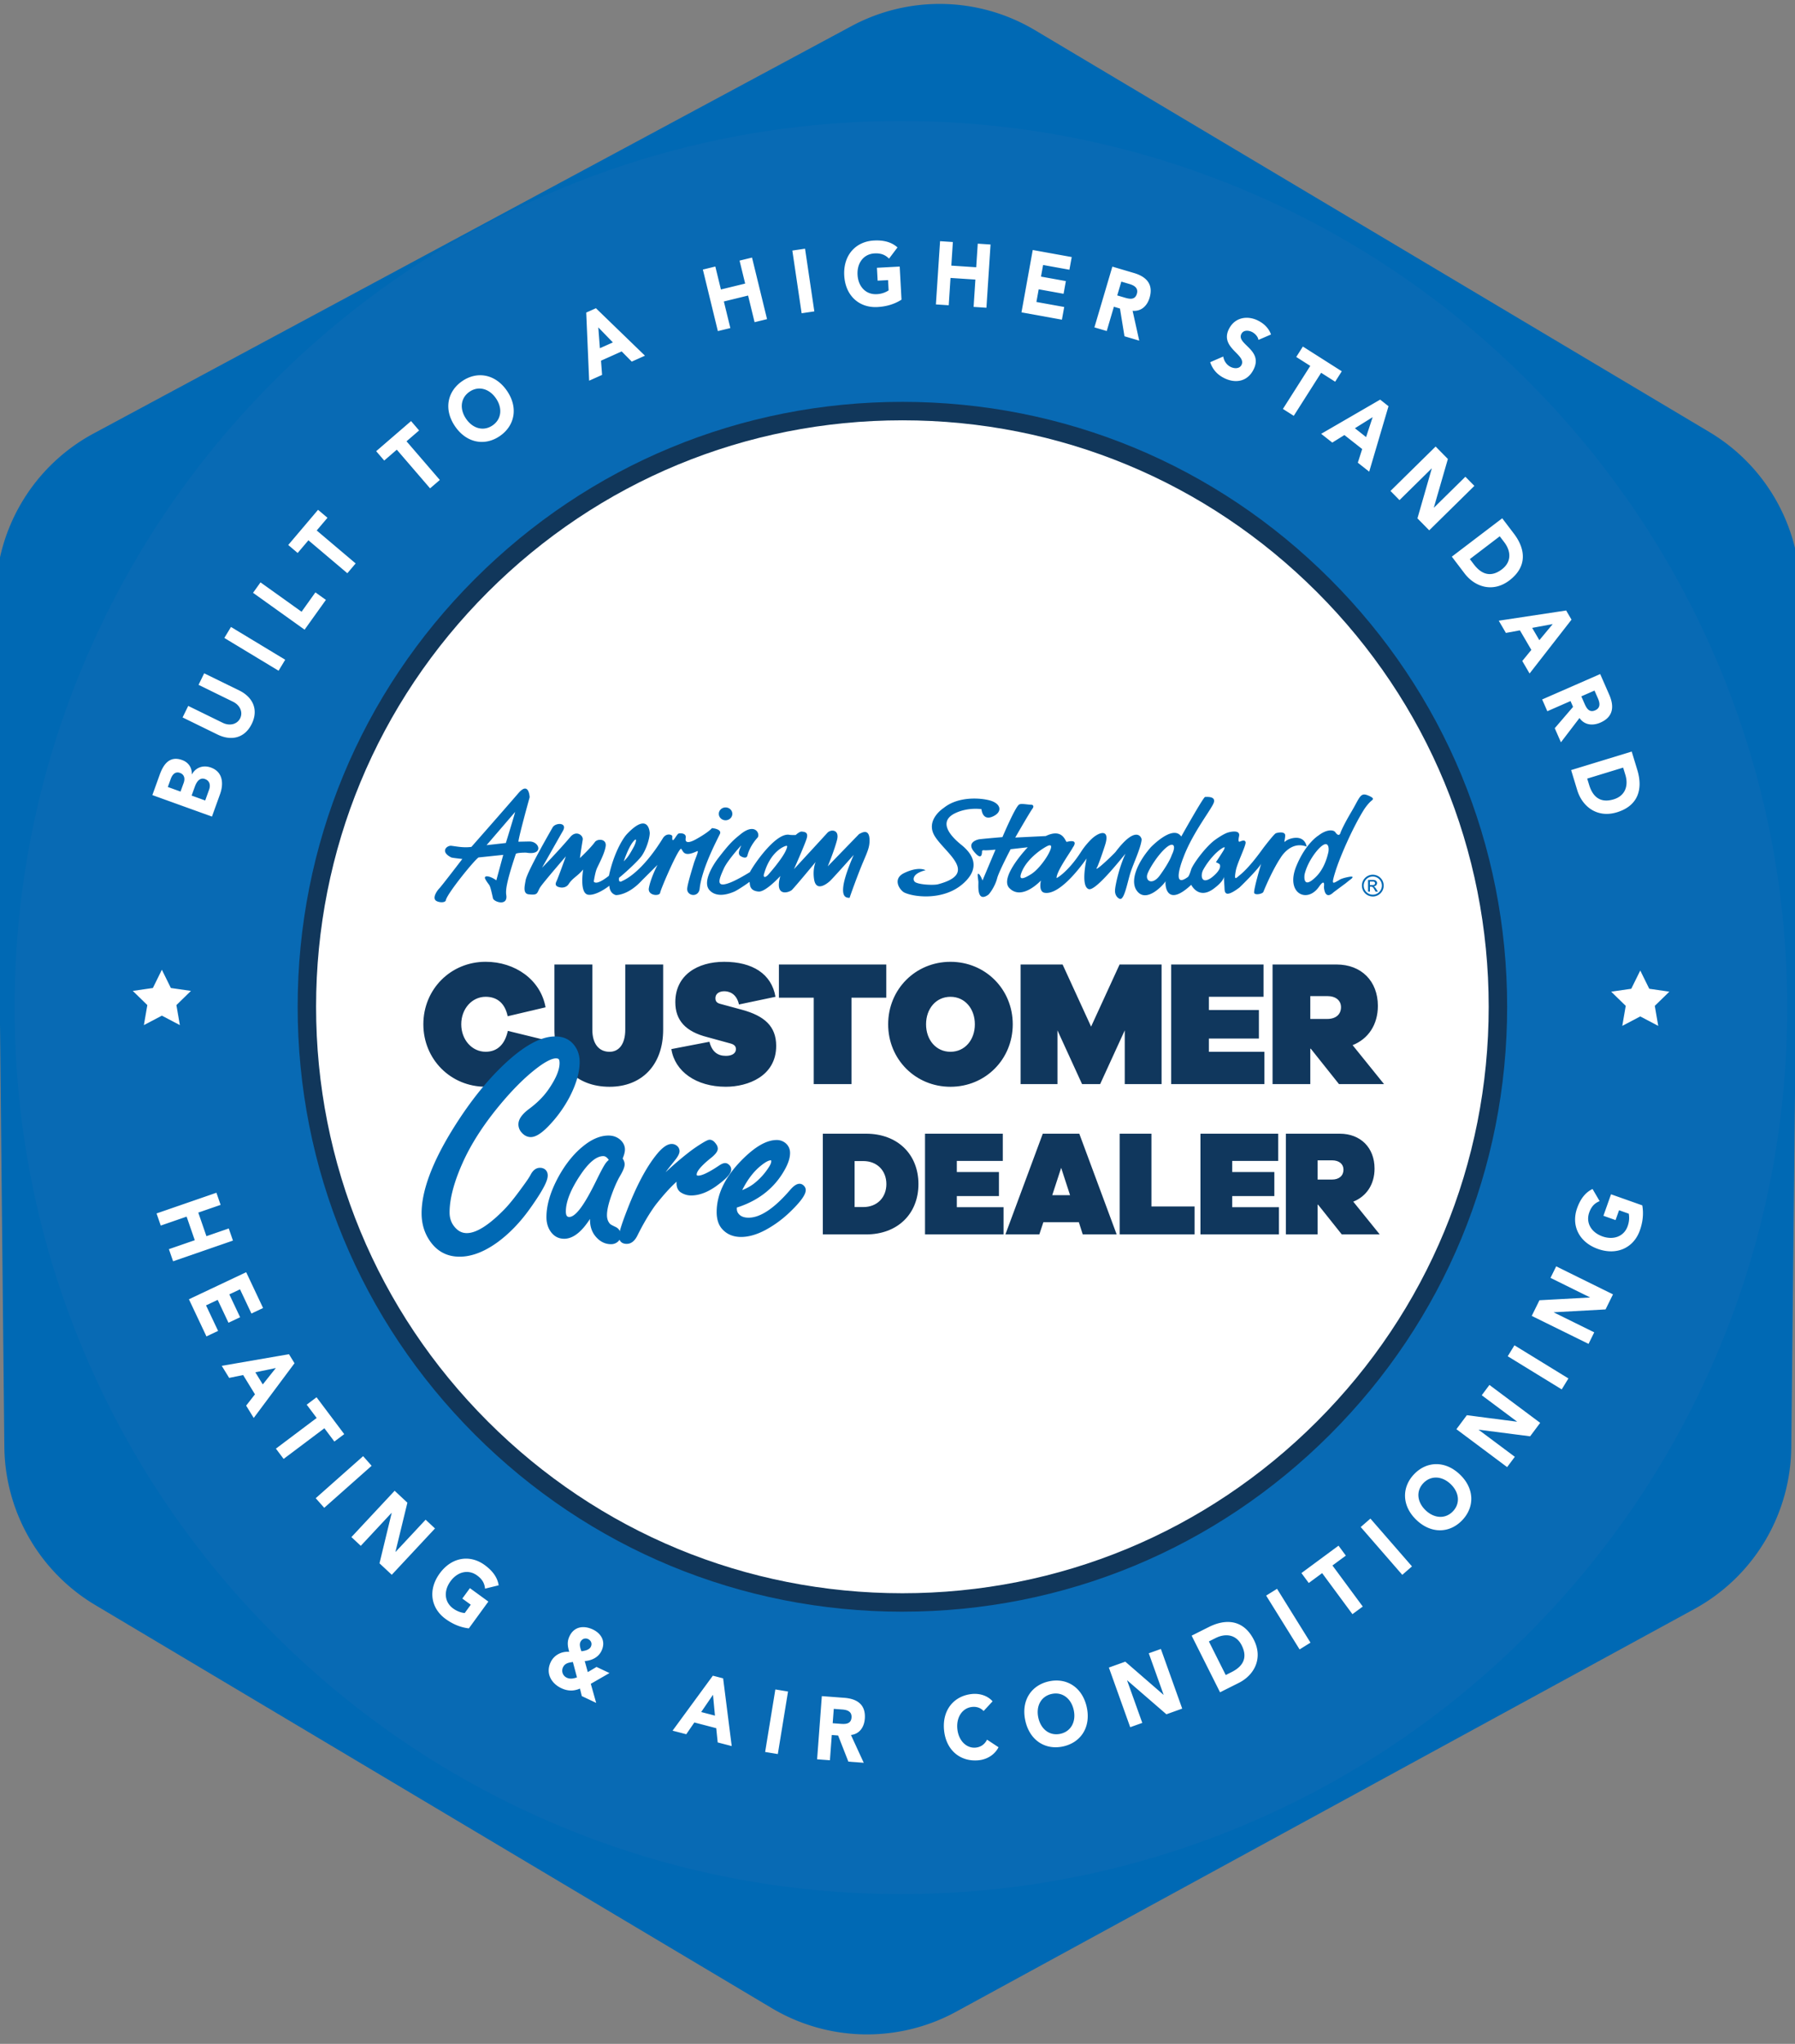<svg width="174" height="198" fill="none" xmlns="http://www.w3.org/2000/svg"><rect width="100%" height="100%" fill="#808080" stroke="none"/><path d="M165.699 41.853L100.321 2.921a18.06 18.06 0 00-17.782-.392L9.082 41.99A18.046 18.046 0 00-.423 58.07l.844 82.1a18.046 18.046 0 008.81 15.316l65.584 39.054a18.054 18.054 0 0017.878.339l71.538-39a18.044 18.044 0 009.407-15.651l.872-82.684a18.044 18.044 0 00-8.811-15.69z" fill="#0069B4"/><path d="M87.33 183.487c-11.592 0-22.844-2.273-33.445-6.754a85.635 85.635 0 01-27.303-18.4c-7.886-7.882-14.079-17.066-18.407-27.293-4.484-10.597-6.756-21.846-6.756-33.433 0-11.588 2.274-22.837 6.756-33.433 4.328-10.228 10.521-19.412 18.407-27.294a85.623 85.623 0 0127.303-18.4c10.6-4.483 21.853-6.754 33.445-6.754 11.591 0 22.844 2.273 33.445 6.754a85.625 85.625 0 0127.303 18.4 85.603 85.603 0 0118.407 27.294c4.484 10.594 6.758 21.843 6.758 33.43 0 11.588-2.274 22.836-6.756 33.433-4.328 10.228-10.521 19.412-18.406 27.294a85.63 85.63 0 01-27.304 18.4c-10.603 4.483-21.856 6.756-33.447 6.756zm0-143.458c-15.385 0-29.848 5.99-40.727 16.863-10.879 10.872-16.869 25.333-16.869 40.712 0 15.379 5.992 29.838 16.869 40.713 10.879 10.875 25.342 16.862 40.727 16.862 15.384 0 29.848-5.987 40.727-16.862 10.879-10.875 16.869-25.334 16.869-40.713 0-15.379-5.99-29.837-16.869-40.712-10.879-10.875-25.343-16.863-40.727-16.863z" fill="#086AB4"/><path d="M87.396 155.24c31.883 0 57.729-25.837 57.729-57.708s-25.846-57.708-57.73-57.708c-31.882 0-57.728 25.837-57.728 57.708s25.846 57.708 57.729 57.708z" fill="#fff"/><path d="M52.9 100.765c-.446 2.75-2.614 4.514-5.823 4.514-3.391 0-6.039-2.663-6.039-6.053s2.648-6.053 6.039-6.053c2.846 0 5.328 1.729 5.807 4.41l-3.673.865c-.248-1.21-.977-1.885-2.134-1.885-1.323 0-2.365 1.158-2.365 2.663 0 1.504 1.042 2.663 2.365 2.663 1.14 0 1.87-.726 2.15-2.023l3.674.899zm11.384-1.018c0 3.441-2.085 5.534-5.195 5.534-3.211 0-5.345-2.093-5.345-5.534v-6.312h3.674v6.312c0 1.402.661 2.145 1.67 2.145.91 0 1.522-.743 1.522-2.145v-6.312h3.674v6.312zm10.889-3.182l-3.54.743c-.249-1.108-1.01-1.28-1.424-1.28-.48 0-.86.224-.86.675 0 .208.065.432.43.535l2.169.588c2.15.59 3.292 1.591 3.292 3.493 0 2.939-2.746 3.96-4.882 3.96-2.879 0-4.947-1.488-5.279-3.649l3.69-.71c.248.969.795 1.366 1.59 1.366.495 0 .976-.173.976-.656 0-.208-.081-.416-.495-.535l-2.267-.622c-2.117-.535-3.11-1.626-3.11-3.39 0-2.611 2.133-3.908 4.732-3.908 2.76 0 4.597 1.175 4.978 3.39zm7.365.087v8.37H78.88v-8.37h-3.375v-3.217h10.407v3.217h-3.375zm15.634 2.576c0 3.39-2.647 6.053-6.038 6.053-3.391 0-6.04-2.663-6.04-6.053s2.649-6.053 6.04-6.053c3.39 0 6.038 2.663 6.038 6.053zm-3.673 0c0-1.504-.96-2.663-2.365-2.663-1.405 0-2.365 1.159-2.365 2.663 0 1.505.96 2.663 2.365 2.663 1.404 0 2.365-1.158 2.365-2.663zm18.103 5.792h-3.573v-5.205l-2.384 5.205h-1.755l-2.384-5.205v5.205h-3.573V93.435h4.071l2.762 6.018 2.762-6.018h4.071v11.585h.003zm9.961 0h-9.033V93.435h8.951v3.13h-5.296v1.28h4.847v2.766h-4.847v1.281h5.378v3.128zm7.231 0l-2.73-3.425h-.049v3.425h-3.658V93.435h6.205c2.4 0 4.003 1.607 4.003 4.01 0 1.816-.925 3.199-2.449 3.804l3.045 3.771h-4.367zm-2.779-6.31h1.654c.828 0 1.323-.449 1.323-1.14 0-.64-.495-1.073-1.323-1.073h-1.654v2.213zm-43.058 11.118c3.052 0 5.073 1.995 5.073 4.878s-2.021 4.878-5.073 4.878h-4.195v-9.756h4.195zm-.278 7.106c1.35 0 2.243-.932 2.243-2.228 0-1.297-.893-2.229-2.243-2.229h-.837v4.455h.837v.002zm13.599 2.65h-7.61v-9.756h7.54v2.635H92.75v1.077h4.083v2.329H92.75v1.077h4.53v2.638zm7.679 0l-.376-1.18h-3.443l-.39 1.18H97.46l3.622-9.756h3.541l3.622 9.756h-3.288zm-2.092-6.451l-.864 2.65h1.727l-.863-2.65zm12.932 6.451h-7.261v-9.756h3.08v7.048h4.181v2.708zm8.18 0h-7.61v-9.756h7.539v2.635h-4.459v1.077h4.083v2.329h-4.083v1.077h4.53v2.638zm6.09 0l-2.299-2.883h-.042v2.883h-3.08v-9.756h5.225c2.022 0 3.372 1.355 3.372 3.378 0 1.528-.78 2.693-2.063 3.203l2.566 3.175h-3.679zm-2.341-5.315h1.393c.696 0 1.114-.379 1.114-.96 0-.54-.418-.902-1.114-.902h-1.393v1.862z" fill="#10375D"/><g fill="#0069B4"><path d="M53.829 100.839c.654 0 1.154.234 1.505.701.282.372.423.818.423 1.343 0 .947-.316 2.024-.95 3.229a11.866 11.866 0 01-2.075 2.806c-.546.535-.974.803-1.285.803-.206 0-.395-.102-.57-.308a.735.735 0 01-.19-.495c0-.341.297-.732.891-1.168.839-.622 1.505-1.306 2.003-2.047.731-1.072 1.096-1.976 1.096-2.719 0-.299-.066-.526-.196-.671-.131-.147-.33-.219-.592-.219-.535 0-1.294.388-2.28 1.168-1.12.876-2.305 2.067-3.55 3.577-1.59 1.92-2.798 3.807-3.625 5.667-.858 1.927-1.286 3.574-1.286 4.939 0 .654.19 1.208.57 1.663.419.519.93.776 1.536.776 1.052 0 2.377-.818 3.975-2.456.477-.495 1.057-1.217 1.74-2.163.448-.603.735-1.032.861-1.285.148-.282.316-.425.512-.425.215 0 .323.105.323.308 0 .44-.545 1.423-1.636 2.953-.907 1.276-1.905 2.318-2.996 3.126-1.227.907-2.389 1.36-3.478 1.36-1.14 0-2.021-.512-2.645-1.535-.4-.654-.598-1.397-.598-2.236 0-2.105.993-4.756 2.982-7.959 1.694-2.729 3.484-4.925 5.363-6.591 1.62-1.425 3.012-2.142 4.172-2.142z"/><path d="M44.547 121.741c-1.297 0-2.312-.586-3.017-1.742-.44-.718-.662-1.547-.662-2.463 0-2.175 1.026-4.929 3.048-8.188 1.706-2.747 3.538-4.997 5.443-6.686 1.727-1.519 3.19-2.257 4.468-2.257.794 0 1.419.294 1.853.874.339.444.51.983.51 1.605 0 1.011-.337 2.165-.998 3.429a12.302 12.302 0 01-2.153 2.911c-.647.636-1.152.93-1.593.93-.232 0-.578-.08-.9-.46a1.167 1.167 0 01-.292-.776c0-.493.348-.988 1.068-1.518.79-.587 1.43-1.239 1.9-1.94.677-.995 1.02-1.826 1.02-2.476 0-.266-.062-.357-.083-.378-.059-.063-.18-.077-.271-.077-.243 0-.83.14-2.01 1.074-1.096.858-2.27 2.04-3.487 3.514-1.559 1.885-2.758 3.759-3.562 5.569-.83 1.862-1.248 3.465-1.248 4.764 0 .553.155 1.007.47 1.387.339.419.73.62 1.201.62.926 0 2.16-.783 3.665-2.325.46-.479 1.033-1.189 1.697-2.112.537-.722.745-1.065.827-1.226.285-.549.645-.664.9-.664.45 0 .754.297.754.741 0 .371-.194 1.072-1.717 3.205-.928 1.306-1.968 2.39-3.09 3.222-1.301.957-2.559 1.443-3.741 1.443zm9.28-20.467c-1.045 0-2.353.687-3.894 2.04-1.841 1.633-3.617 3.817-5.281 6.494-1.935 3.119-2.917 5.721-2.917 7.733 0 .764.175 1.42.535 2.009.545.892 1.288 1.327 2.277 1.327.993 0 2.075-.43 3.22-1.276 1.05-.778 2.024-1.796 2.9-3.027.545-.762.9-1.316 1.131-1.717-.135.196-.296.42-.488.677-.685.951-1.283 1.694-1.774 2.203-1.701 1.743-3.103 2.589-4.288 2.589-.741 0-1.37-.316-1.872-.937-.442-.531-.666-1.185-.666-1.937 0-1.42.446-3.142 1.322-5.116.837-1.883 2.078-3.824 3.686-5.768 1.257-1.521 2.475-2.748 3.618-3.642 1.07-.848 1.904-1.262 2.547-1.262.393 0 .701.122.916.365.203.222.306.546.306.96 0 .838-.383 1.806-1.17 2.962-.524.778-1.232 1.502-2.104 2.149-.682.503-.715.771-.715.82 0 .08.026.145.084.213.091.105.17.159.243.159.05 0 .325-.033.982-.68a11.356 11.356 0 001.995-2.701c.596-1.135.898-2.154.898-3.025 0-.432-.11-.785-.334-1.082-.264-.357-.643-.53-1.157-.53zm3.64 15.945a10.994 10.994 0 01-.951 1.43c-.615.759-1.222 1.14-1.825 1.14-.526 0-.935-.25-1.227-.746-.185-.322-.279-.701-.279-1.14 0-1.079.342-2.273 1.024-3.579.76-1.451 1.676-2.565 2.748-3.343.702-.509 1.38-.759 2.034-.759.409 0 .75.126 1.023.378.234.225.35.477.35.76 0 .215-.08.511-.25.892.148.203.22.383.22.542 0 .203-.137.54-.409 1.007-.282.477-.565 1.11-.848 1.902-.301.838-.453 1.509-.453 2.013 0 .409.121.748.367 1.01.068.067.268.18.598.336.243.117.367.322.367.614a.568.568 0 01-.206.454.761.761 0 01-.512.191c-.525 0-.979-.233-1.357-.701-.314-.38-.468-.857-.468-1.432a9.812 9.812 0 01.054-.969zm1.825-4.808a1.44 1.44 0 00-.38-.474.71.71 0 00-.44-.152c-.739 0-1.545.647-2.412 1.944-.956 1.429-1.433 2.642-1.433 3.635 0 .243.047.429.138.556.091.126.232.191.416.191.468 0 1.012-.497 1.636-1.49.35-.545.785-1.351 1.3-2.411.34-.692.589-1.15.745-1.372.084-.119.227-.261.43-.427z"/><path d="M59.235 120.53c-.591 0-1.105-.261-1.526-.78-.341-.418-.516-.946-.516-1.57 0-.03 0-.063.002-.098a8.96 8.96 0 01-.507.701c-.654.811-1.328 1.222-1.996 1.222-.605 0-1.082-.288-1.414-.851-.205-.357-.308-.775-.308-1.249 0-1.11.353-2.348 1.047-3.68.773-1.474 1.72-2.626 2.811-3.418.734-.532 1.46-.801 2.16-.801.462 0 .855.147 1.17.437.28.268.421.577.421.918 0 .224-.072.509-.22.869.129.203.192.388.192.565 0 .246-.14.601-.44 1.115-.275.465-.556 1.091-.831 1.864-.293.811-.442 1.465-.442 1.941 0 .358.1.64.309.862.007.01.09.08.532.288.323.154.491.434.491.81 0 .25-.093.458-.28.617a.987.987 0 01-.655.238zm-1.465-4.282l-.087.988c-.037.428-.058.755-.058.944 0 .528.138.953.418 1.297.342.418.73.621 1.192.621a.531.531 0 00.37-.138.357.357 0 00.13-.289c0-.211-.074-.339-.243-.419-.47-.219-.596-.315-.659-.378-.285-.306-.427-.696-.427-1.161 0-.535.151-1.217.467-2.089.285-.799.575-1.45.865-1.936.33-.566.378-.804.378-.895 0-.108-.063-.252-.18-.414l-.072-.1.049-.112c.154-.351.231-.622.231-.806 0-.224-.093-.421-.282-.603-.232-.212-.52-.318-.875-.318-.605 0-1.245.243-1.904.72-1.038.755-1.942 1.853-2.683 3.268-.661 1.271-.998 2.442-.998 3.479 0 .404.082.74.25 1.032.252.428.594.636 1.04.636.53 0 1.09-.358 1.657-1.061.302-.374.615-.845.93-1.401l.491-.865zm-2.582 2.077c-.32 0-.498-.152-.592-.28-.121-.166-.18-.39-.18-.685 0-1.032.493-2.296 1.47-3.756.919-1.374 1.767-2.04 2.592-2.04a.93.93 0 01.568.196c.164.124.306.302.44.545l.086.159-.14.114c-.232.187-.335.306-.379.376-.15.215-.395.666-.731 1.348-.529 1.086-.959 1.883-1.312 2.432-.675 1.07-1.27 1.591-1.822 1.591zm3.288-6.326c-.662 0-1.412.621-2.23 1.848-.925 1.385-1.395 2.569-1.395 3.516 0 .193.033.341.096.427.035.047.093.103.24.103.265 0 .732-.241 1.454-1.39.341-.531.776-1.334 1.288-2.39.353-.713.603-1.171.764-1.402.068-.103.173-.217.32-.346a1.085 1.085 0 00-.229-.254.484.484 0 00-.308-.112zm5.1 2.822a28.31 28.31 0 013.302-2.995 13.73 13.73 0 011.433-.979c.252-.147.413-.22.481-.22.147 0 .292.108.44.32a.552.552 0 01.133.323c0 .175-.185.413-.556.715-.994.789-1.491 1.385-1.491 1.784 0 .225.126.337.38.337.419 0 1.141-.346 2.165-1.037.175-.117.322-.176.439-.176.077 0 .154.038.234.117.088.087.13.18.13.278 0 .292-.408.743-1.226 1.344-.858.642-1.671.964-2.44.964-.313 0-.6-.084-.863-.25-.224-.137-.336-.38-.336-.731 0-.24.103-.521.306-.832-.769.545-1.676 1.479-2.718 2.806-.603.818-1.204 1.825-1.797 3.023-.224.446-.502.671-.834.671-.36 0-.54-.171-.54-.512 0-.329.283-1.217.848-2.658.837-2.145 1.715-3.804 2.632-4.984.563-.731 1.037-1.095 1.416-1.095a.57.57 0 01.35.117.443.443 0 01.192.364c0 .147-.098.35-.292.614-.04.05-.297.377-.776.979a7.603 7.603 0 00-1.012 1.713z"/><path d="M60.756 120.499c-.481 0-.757-.264-.757-.726 0-.232.089-.767.862-2.736.84-2.149 1.735-3.845 2.662-5.037.612-.792 1.131-1.18 1.59-1.18a.79.79 0 01.478.159.66.66 0 01.279.538c0 .196-.106.432-.335.743l-.226.287-.554.698c-.08.106-.157.208-.23.313a31.25 31.25 0 012.221-1.904c.446-.35.937-.684 1.454-.992.376-.22.507-.25.593-.25.222 0 .43.14.617.413a.75.75 0 01.17.446c0 .25-.2.531-.635.883-1.227.977-1.411 1.43-1.411 1.615 0 .077 0 .119.163.119.257 0 .818-.173 2.043-1 .397-.264.684-.294.946-.033a.605.605 0 01.194.43c0 .381-.406.848-1.316 1.519-.89.668-1.755 1.007-2.568 1.007-.35 0-.68-.096-.98-.283-.289-.178-.436-.486-.436-.916 0-.044.002-.091.01-.138-.606.542-1.286 1.294-2.034 2.245-.594.806-1.192 1.813-1.774 2.986-.264.528-.61.794-1.026.794zm4.354-9.246c-.213 0-.6.175-1.246 1.011-.902 1.159-1.776 2.818-2.6 4.93-.69 1.754-.833 2.371-.833 2.579 0 .191.052.294.323.294.089 0 .362 0 .64-.551.592-1.196 1.204-2.224 1.816-3.056 1.054-1.341 1.984-2.299 2.767-2.853l.942-.665-.636.962c-.18.271-.27.512-.27.713 0 .273.076.451.23.546.234.148.477.218.75.218.718 0 1.496-.311 2.31-.923 1.058-.778 1.14-1.093 1.14-1.171 0-.037-.023-.079-.065-.123-.04-.04-.07-.054-.082-.054-.042 0-.138.019-.318.138-1.068.722-1.816 1.072-2.283 1.072-.374 0-.596-.206-.596-.551 0-.479.5-1.101 1.573-1.953.46-.374.474-.528.474-.545 0-.049-.03-.114-.089-.194-.103-.149-.198-.233-.264-.233.007 0-.08.018-.374.189-.5.299-.974.621-1.407.963a28.383 28.383 0 00-3.278 2.971l-.818.879.46-1.11a7.947 7.947 0 011.035-1.759l.554-.701.224-.283c.22-.299.244-.434.244-.476 0-.052-.012-.12-.106-.192a.355.355 0 00-.217-.072zm6.093 5.571v.261c0 .215.054.4.162.556.243.36.642.54 1.198.54 1.22 0 2.625-.934 4.226-2.806.282-.32.52-.481.715-.481.107 0 .206.054.292.161.058.08.089.15.089.22 0 .381-.468 1.023-1.402 1.927a10.424 10.424 0 01-2.34 1.738c-.827.451-1.598.673-2.309.673-.731 0-1.304-.254-1.725-.759-.282-.35-.422-.829-.422-1.432 0-1.645.773-3.257 2.323-4.836 1.257-1.285 2.353-1.927 3.288-1.927.252 0 .481.079.687.233a.98.98 0 01.38.804c0 .519-.238 1.152-.714 1.902-.989 1.555-2.47 2.632-4.448 3.226zm.323-1.14c.68-.234 1.217-.496 1.608-.788a6.503 6.503 0 001.621-1.784c.148-.234.22-.442.22-.629 0-.196-.093-.292-.278-.292-.252 0-.615.192-1.082.57-.837.673-1.533 1.647-2.09 2.923z"/><path d="M71.833 119.83c-.794 0-1.43-.283-1.89-.839-.316-.39-.472-.918-.472-1.572 0-1.696.801-3.376 2.386-4.988 1.31-1.341 2.437-1.993 3.445-1.993.299 0 .574.094.817.278.311.252.466.58.466.977 0 .565-.246 1.224-.75 2.016-.984 1.556-2.466 2.656-4.41 3.273v.103c0 .17.04.313.123.434.201.299.535.444 1.02.444 1.144 0 2.511-.918 4.059-2.729.332-.376.617-.556.88-.556.12 0 .297.042.461.239a.59.59 0 01.138.355c0 .285-.152.81-1.47 2.084a10.851 10.851 0 01-2.386 1.773c-.858.465-1.669.701-2.417.701zm3.464-8.957c-.872 0-1.926.626-3.134 1.864-1.5 1.528-2.262 3.105-2.262 4.684 0 .551.126.988.376 1.297.379.455.888.679 1.556.679.674 0 1.417-.217 2.207-.647a10.25 10.25 0 002.29-1.703c1.164-1.126 1.337-1.593 1.337-1.773 0-.014-.012-.044-.045-.089-.06-.072-.103-.072-.119-.072-.058 0-.229.04-.554.406-1.654 1.937-3.092 2.878-4.386 2.878-.631 0-1.094-.212-1.38-.633a1.183 1.183 0 01-.196-.677v-.423l.155-.047c1.916-.574 3.37-1.63 4.32-3.137.454-.713.683-1.313.683-1.785a.772.772 0 00-.299-.635.877.877 0 00-.55-.187zm-4.165 5.174l.197-.451c.565-1.301 1.29-2.312 2.152-3.004.521-.42.907-.617 1.218-.617.306 0 .495.194.495.51 0 .226-.082.469-.252.743a6.745 6.745 0 01-1.674 1.84c-.406.304-.967.58-1.668.823l-.468.156zm3.567-3.639c-.113 0-.386.067-.945.521-.7.563-1.306 1.357-1.806 2.364a4.835 4.835 0 001.059-.573 6.307 6.307 0 001.565-1.721c.127-.201.19-.374.19-.517 0-.053-.012-.07-.012-.07-.002.003-.019-.004-.051-.004z"/></g><path d="M14.769 77.025l.715-1.982c.336-.93.914-1.866 2.17-1.413.646.231.952.76.943 1.374l.016.007c.35-.661 1.08-.925 1.832-.654 1.208.434 1.227 1.63.886 2.574l-.785 2.175-5.777-2.081zm2.731-.34l.307-.847c.13-.36.103-.795-.363-.963-.481-.173-.754.203-.888.57l-.287.795 1.232.446zm2.391.863l.379-1.052c.133-.366.11-.84-.395-1.025-.547-.196-.84.334-.98.715l-.32.885 1.316.477zm3.291-10.664c1.302.635 1.91 1.838 1.222 3.242-.692 1.411-2.014 1.668-3.316 1.033l-3.389-1.657.547-1.116 3.342 1.635c.678.332 1.402.154 1.694-.441.288-.587-.016-1.269-.694-1.6l-3.342-1.636.547-1.117 3.389 1.657zm-1.436-5.082l.645-1.065 5.256 3.175-.643 1.065-5.258-3.175zm2.782-4.372l.725-1.012 3.98 2.845 1.341-1.876 1.017.727L29.525 61l-4.997-3.572zm5.37-5.09l-1.043 1.23-.914-.774 2.889-3.408.914.773L30.7 51.39l3.775 3.193-.804.949-3.774-3.191zm8.566-8.776l-1.22 1.051-.78-.906 3.382-2.916.78.907-1.22 1.051 3.228 3.745-.945.813-3.225-3.745zm6.333-6.637c1.451-1 3.223-.696 4.34.925 1.117 1.619.773 3.385-.678 4.385s-3.223.696-4.34-.925c-1.117-1.62-.773-3.383.678-4.385zm2.954 4.282c.874-.603.972-1.682.322-2.623-.65-.942-1.694-1.234-2.566-.631-.874.602-.972 1.682-.322 2.623.647.944 1.692 1.234 2.566.631zm9.076-10.929l.94-.42 4.753 4.597-1.28.575-.977-.988-2.003.897.103 1.378-1.253.56-.283-6.599zm1.169 1.435l.154 2.02 1.26-.563-1.414-1.457zm10.137-5.601l1.208-.294.542 2.224 2.349-.572-.542-2.225 1.208-.294 1.456 5.964-1.208.295-.629-2.58-2.349.573.629 2.577-1.21.294-1.454-5.962zm8.674-1.84l1.231-.182.9 6.074-1.232.182-.9-6.074zm10.581 4.756c-.71.456-1.508.671-2.335.715-1.76.094-3.11-1.09-3.216-3.058-.105-1.964 1.11-3.289 2.873-3.385.892-.049 1.692.126 2.288.668l-.82 1.087c-.356-.362-.772-.54-1.403-.507-1.059.056-1.708.925-1.648 2.067.061 1.143.8 1.937 1.858 1.88a2.255 2.255 0 001.155-.366l-.054-.995-1.012.054-.068-1.248 2.207-.119.175 3.208zm3.738-5.665l1.24.082-.149 2.285 2.412.159.15-2.285 1.24.082-.399 6.125-1.243-.082.173-2.647-2.412-.158-.173 2.647-1.243-.082.404-6.126zm8.984.855l3.777.682-.222 1.229-2.552-.46-.204 1.126 2.412.434-.222 1.23-2.412-.435-.222 1.229 2.695.485-.222 1.23-3.92-.709 1.092-6.041zm7.717 1.61l2.096.619c1.11.327 1.921 1.018 1.514 2.392-.243.822-.836 1.343-1.647 1.266l.642 2.893-1.43-.423-.437-2.687-.589-.175-.694 2.353-1.194-.353 1.739-5.885zm.474 2.79l.703.207c.438.129 1.008.28 1.197-.36.175-.59-.287-.827-.724-.955l-.781-.231-.395 1.338zm13.688 4.307c-.053-.337-.353-.631-.624-.767-.313-.156-.827-.22-1.033.192-.5 1 2.148 1.519 1.185 3.441-.612 1.227-1.811 1.355-2.853.834-.65-.325-1.115-.82-1.353-1.54l1.266-.548c.066.439.339.82.711 1.004.364.182.864.199 1.058-.189.505-1.007-2.136-1.65-1.22-3.479.587-1.17 1.828-1.317 2.819-.82.57.285 1.037.722 1.262 1.348l-1.218.524zm5.024 2.519l-1.36-.864.642-1.01 3.772 2.397-.642 1.01-1.36-.865-2.653 4.17-1.052-.668 2.653-4.17zm6.774 3.268l.809.638-1.872 6.343-1.103-.87.423-1.322-1.723-1.357-1.175.729-1.078-.848 5.719-3.313zm-.729 1.7l-1.72 1.073 1.084.855.636-1.927zm6.105 2.844l1.188 1.206-1.358 4.702.011.012 3.043-2.993.872.886-4.377 4.305-1.141-1.158 1.386-4.822-.012-.012-3.115 3.065-.874-.888 4.377-4.303zm6.455 6.951l1.131 1.486c1.103 1.446 1.355 3.167-.432 4.53-1.58 1.203-3.333.663-4.352-.678l-1.232-1.62 4.885-3.718zm-3.137 3.953l.391.514c.701.92 1.608 1.322 2.718.476.958-.731.871-1.775.233-2.614l-.444-.584-2.898 2.208zm9.336 4.98l.518.888-4.064 5.216-.708-1.212.879-1.075-1.108-1.894-1.36.25-.692-1.185 6.535-.988zm-1.302 1.315l-1.994.37.697 1.19 1.297-1.56zm4.601 4.843l.877 2.002c.465 1.058.458 2.124-.853 2.698-.788.344-1.568.225-2.031-.444l-1.8 2.355-.598-1.366 1.774-2.066-.245-.563-2.249.984-.5-1.14 5.625-2.46zm-1.829 2.159l.294.672c.182.416.435.951 1.047.683.563-.248.446-.753.264-1.168l-.327-.746-1.278.559zm4.884 5.349l.544 1.785c.531 1.738.173 3.441-1.977 4.098-1.9.58-3.356-.535-3.847-2.143l-.593-1.946 5.873-1.794zm-4.314 2.62l.189.616c.339 1.105 1.047 1.799 2.384 1.39 1.152-.353 1.432-1.364 1.126-2.371l-.215-.701-3.484 1.065zM20.979 115.547l.406 1.175-2.164.748.79 2.285 2.164-.748.407 1.175-5.803 2.005-.407-1.175 2.508-.867-.79-2.285-2.508.867-.406-1.175 5.803-2.005zm2.885 7.698l1.638 3.47-1.129.532-1.107-2.343-1.036.488 1.047 2.215-1.129.533-1.046-2.215-1.13.533 1.17 2.474-1.13.532-1.698-3.597 5.55-2.622zm4.148 7.943l.537.876-3.954 5.301-.734-1.196.855-1.094-1.147-1.869-1.355.278-.718-1.17 6.516-1.126zm-1.274 1.341l-1.986.411.72 1.177 1.266-1.588zm3.959 4.836l-.967-1.287.955-.719 2.683 3.572-.956.719-.967-1.287-3.952 2.969-.748-.995 3.952-2.972zm4.503 3.701l.825.932-4.595 4.072-.825-.932 4.595-4.072zm3.055 3.352l1.236 1.154-1.157 4.756.012.012 2.912-3.119.909.848-4.19 4.488-1.19-1.11 1.18-4.878-.011-.011-2.983 3.195-.908-.848 4.19-4.487zm7.193 13.33c-.839-.095-1.591-.429-2.262-.918-1.425-1.037-1.724-2.81-.565-4.401 1.159-1.591 2.937-1.853 4.363-.815.722.525 1.234 1.165 1.355 1.962l-1.322.325c-.047-.505-.258-.907-.767-1.278-.858-.624-1.91-.36-2.582.565-.673.925-.603 2.007.254 2.631.44.32.858.42 1.127.444l.586-.806-.82-.596.736-1.009 1.788 1.301-1.89 2.595zm11.821 5.371l.521 1.848-1.393-.659-.177-.727c-.64.274-1.21.243-1.816-.042-.923-.436-1.55-1.404-1.024-2.516.337-.712 1.09-1.067 1.797-1-.147-.549-.231-.962.028-1.511.475-1.002 1.447-1.042 2.263-.657.785.372 1.283 1.133.841 2.066-.31.658-.977.946-1.627.995l.297 1.07.846-.502 1.255.593-1.811 1.042zm-1.736-2.114c-.37.056-.762.1-.959.516a.748.748 0 00.363 1.004c.332.157.647.087.993-.028l-.397-1.492zm.731-1.937c-.13.273.005.645.096.899.29-.035.766-.126.914-.441.152-.323.007-.61-.267-.741-.28-.131-.593-.03-.743.283zm12.837 3.264l.996.259.832 6.56-1.358-.352-.142-1.381-2.122-.554-.783 1.14-1.328-.345 3.905-5.327zm.014 1.848l-1.145 1.673 1.335.348-.19-2.021zm6.044-.515l1.229.201-.989 6.058-1.23-.201.99-6.058zm4.506.647l2.18.164c1.155.086 2.092.591 1.987 2.016-.063.855-.535 1.49-1.344 1.586l1.239 2.692-1.489-.11-.995-2.535-.613-.047-.182 2.446-1.241-.093.458-6.119zm1.052 2.626l.731.054c.454.035 1.043.061 1.094-.605.047-.615-.456-.748-.91-.78l-.81-.061-.105 1.392zm14.629-1.183c-.278-.295-.652-.442-1.112-.395-.938.093-1.547.988-1.433 2.128.112 1.14.886 1.899 1.783 1.811.5-.049.881-.332 1.094-.771l1.115.736c-.398.771-1.157 1.186-1.928 1.261-1.755.173-3.158-.951-3.352-2.911-.194-1.957.96-3.336 2.716-3.509.626-.063 1.444.094 1.987.711l-.87.939zm6.326-2.872c1.722-.381 3.246.57 3.671 2.493.425 1.922-.558 3.427-2.281 3.808-1.722.38-3.246-.57-3.671-2.493-.426-1.923.558-3.43 2.281-3.808zm1.121 5.079c1.036-.229 1.536-1.192 1.288-2.308-.248-1.117-1.103-1.78-2.141-1.552-1.037.229-1.535 1.192-1.287 2.309.247 1.116 1.105 1.78 2.14 1.551zm4.697-6.418l1.592-.57 3.699 3.207.014-.004-1.437-4.016 1.173-.418 2.068 5.779-1.533.549-3.795-3.284-.014.004 1.472 4.114-1.171.418-2.068-5.779zm8.023-3.09l1.668-.837c1.627-.815 3.366-.745 4.373 1.262.89 1.775.035 3.397-1.47 4.151l-1.818.911-2.753-5.487zm3.304 3.815l.577-.29c1.036-.519 1.599-1.334.973-2.582-.54-1.077-1.585-1.184-2.527-.712l-.656.329 1.633 3.255zm3.918-7.696l1.057-.656 3.241 5.214-1.056.656-3.242-5.214zm5.428-2.177l-1.297.957-.711-.962 3.595-2.654.71.963-1.297.957 2.938 3.977-1.001.738-2.937-3.976zm3.739-4.464l.94-.818 4.029 4.63-.94.818-4.029-4.63zm5.173-5.117c1.218-1.275 3.015-1.336 4.438.024 1.424 1.359 1.447 3.156.229 4.431-1.217 1.276-3.014 1.337-4.438-.023-1.423-1.36-1.446-3.156-.229-4.432zm3.765 3.593c.734-.766.61-1.843-.219-2.635-.83-.792-1.91-.862-2.644-.096-.733.767-.61 1.843.22 2.635.83.79 1.912.863 2.643.096zm.338-7.955l1.012-1.355 4.854.629.009-.012-3.419-2.551.745-.998 4.92 3.673-.975 1.303-4.975-.64-.01.012 3.501 2.614-.745.998-4.917-3.673zm4.975-7.066l.65-1.061 5.233 3.21-.65 1.061-5.233-3.21zm2.327-3.909l.748-1.516 4.889-.266.007-.014-3.825-1.888.551-1.117 5.506 2.715-.72 1.458-5.01.275-.007.014 3.919 1.932-.552 1.117-5.506-2.71zm10.716-10.709c.147.832.042 1.647-.236 2.43-.589 1.661-2.204 2.45-4.06 1.794-1.855-.659-2.61-2.289-2.021-3.95.299-.841.766-1.514 1.496-1.858l.687 1.175c-.472.19-.797.505-1.008 1.098-.355 1 .199 1.932 1.276 2.316 1.08.383 2.097.007 2.45-.993.182-.512.158-.942.105-1.206l-.94-.334-.339.956-1.177-.419.738-2.081 3.029 1.072zM15.691 93.945l.872 1.767 1.947.282-1.41 1.374.335 1.939-1.743-.916-1.744.916.334-1.939-1.409-1.374 1.947-.282.871-1.767zM159 94.02l.872 1.766 1.947.283-1.41 1.374.334 1.939-1.743-.916-1.743.916.334-1.94-1.409-1.373 1.946-.283.872-1.766z" fill="#fff"/><path d="M133.073 86.847a1.053 1.053 0 01-1.054-1.056 1.05 1.05 0 011.054-1.053 1.055 1.055 0 110 2.11zm0-1.934a.88.88 0 100 1.76.88.88 0 000-1.76zm-.463.33h.502c.281 0 .374.175.374.296 0 .182-.131.315-.322.327v.007c.098.035.168.13.264.283l.138.22h-.222l-.101-.178c-.142-.255-.198-.304-.336-.304h-.11v.481h-.183v-1.133h-.004zm.446.495c.14 0 .236-.054.236-.171 0-.103-.084-.168-.203-.168h-.295v.34h.262v-.002zm-73.988.065s-.014.727.633.909c0 0 1.168.06 2.536-1.434l1.498-1.491s-.648 1.233-.835 2.236c-.142.761 1.047.824 1.094.46.042-.334 1.832-4.483 2.045-4.245.203.227.231.836 1.528.222.236-.114-.154.657-.32 1.213-.168.565-.621 2.02-.633 2.439-.021.71 1.11.864 1.208-.029.213-1.922 1.608-4.56 1.956-5.277.248-.507-.764-.582-.764-.582s-.276.365-1.48 1.042c-.09.052-1.208.718-1.065-.086.093-.514-.594-.47-.687-.432-.224.09-.676 1.214-.608.27.012-.147-.57-.378-.92.19-2.139 3.462-3.852 4.09-3.915 4.128-.449.276-.327-.306-.327-.306.336-.25 1.865-1.615 2.225-2.161.483-.731.747-1.738.747-2.18 0 .358.092-2.294-2.196.096-.442.46-1.302 1.923-1.762 4.056-.061.042-1.167.967-1.468.563 0 0 .126-.858.294-1.255.169-.397.755-1.441.86-2.175.105-.734-.804-.743-1.049-.397-.4.565-1.447 1.547-1.447 1.547s.042-.377.271-1.778c.068-.407-.614-.956-1.196-.271-1.28 1.504-2.748 2.988-2.748 2.988s1.617-2.865 2.014-3.554c.496-.855-.713-.836-.986-.355-.255.449-2.496 4.327-2.622 5.145-.073.467-.3 1.27.294 1.338.944.105.774-.107 1.113-.668.24-.402 2.519-3.032 2.496-3.011 0 0-.734 2.049-.902 2.404-.127.264-.171.511.355.607.388.07.68-.114.797-.292.423-.65.818-.731 1.428-1.444 0 0-.398 2.341.502 2.446.753.089 1.867-.731 2.036-.876zm18.067-4.913s-.38.021-.629-.02c-1.327-.225-3.498 2.982-3.811 3.615 0 0-1.113.697-1.865.998-1.51.603-1.155-.255-.662-1.35.358-.795 1.683-2.238 1.683-2.238-.103.31-.383.757-.11 1.004.056.052.608.393.713-.02.255-.996.986-1.737.965-1.716.313-.313-.17-1.511-1.594-.376-.734.587-1.091.897-2.246 2.404.022-.025-1.656 2.114-.796 3.051.523.57 1.404.566 2.411.126.304-.133 1.197-.73 1.407-.899.21-.166-.21.818.944.9.692.046 2.099-1.505 2.099-1.505-.615 2.135.902 1.58 1.133 1.339.442-.46 2.288-2.696 2.288-2.696s-.31.68-.147 1.693c.217 1.339 1.428.248 1.524.16.3-.272 2.316-2.543 2.316-2.543s-.872 1.93-1.007 3.033c-.127 1.023.238 1.128.61 1.128-.021 0 .82-2.343 1.341-3.553.44-1.026.589-1.402.589-2.007 0-1.348-.93-.626-1.007-.626l-3.043 3.135s.65-1.57.902-2.572c.25-1.005-.608-1.044-.944-.67-.292.327-3.232 3.513-3.232 3.513s.986-2.217 1.217-2.927c.204-.629-.147-.68-.46-.71-.213-.026-.589.33-.589.33zm-7.455-2.049c0 .344.292.622.654.622.36 0 .655-.278.655-.622 0-.343-.292-.621-.655-.621-.36 0-.654.278-.654.621zm-21.884 8.217c.18.36 1.45.721 1.28-.356-.07-.439.003-1.219.924-3.971.042-.126.923-.145 1.05-.126 1.647.273 1.282-1.087.273-1.087l-1.07.022c.041-.545 1.09-4.306 1.09-4.306s-.062-1.589-1.09-.397c-1.784 2.063-4.556 5.205-4.556 5.205-.754.105-1.406-.042-1.95-.105-.422-.05-1.125.567 0 1.128.083.042 1.07.147 1.07.147s-2.015 2.633-2.225 2.843c-.21.21-.758.972-.274 1.234.302.163.86.168.902-.084.1-.598 2.723-3.85 3.17-4.14l2.392-.25-.67 2.467c-.671-.481-1.304-.52-1.05-.084.46.792.356.187.734 1.86zm2.14-8.404c-.1.42-.901 3.012-.901 3.012l-1.867.208 2.769-3.22zm11.375 2.967c.524-.689.344.014.126.419-.505.932-.628 1.041-.965 1.401-.02.021.41-1.252.84-1.82zm14.9.692c-.32.827-1.74 2.427-1.782 2.467-.423.397-.398 0-.398 0 .608-2.341 2.057-2.801 2.057-2.801.31-.126.227.06.124.334zm14.71 3.352c-.4.105-1.818.047-2.204-.21-.126-.084-.252-.313-.042-.605.28-.392 1.05-.544 1.05-.544s-.65-.419-2.078.27c-1.213.587-.39 1.71.042 1.902 1.012.456 3.709.725 5.52-.752 1.384-1.128 1.704-2.47.021-3.848-.416-.34-2.697-2.133-.608-3.114 1.25-.586 2.517-.376 2.517-.376s.082 1.138 1.05.731c1.012-.425.88-1.254-.208-1.567-.921-.264-3.083-.426-4.492.71 0 0-1.888 1.191-.839 2.801 1.063 1.64 4.237 3.563.271 4.602zm11.498-.617c0-.67 1.428-2.614 1.575-2.948 0 0 .678-.86-.586-.544-.138.033-.337-1.38-2.036-.563l-2.958.145s1.406-2.446 1.657-2.78c.243-.323-.043-.397-.043-.397-.42 0-1.023-.152-1.238-.022-.379.23-1.617 3.157-1.617 3.157s-1.978.166-2.246.21c-.108.012-1.25.262-.547 1.15.9 1.13.797 0 .818-.022.02-.02.02-.084.252-.063.23.021 1.05-.063 1.05-.063l-1.26 2.99s-.19-.523-.358-.628c-.168-.105-.105.166-.042.731.028.253-.21 2.112.965 1.276.092-.066.638-.757.86-1.61.169-.647 1.302-2.8 1.302-2.8l1.66-.188s-2.79 2.906-1.786 3.95c1.222 1.272 3.064-.73 3.064-.73s-.271 1.086.357 1.19c1.316.218 3.162-2.034 4.071-3.323 0 0-.621 2.716.211 2.969.729.222 3.625-3.577 3.547-3.409-.61 1.297-1.007 3.117-1.007 3.577 0 .365.189.668.461.773.444.17.754-1.672 1.049-2.57.294-.899.986-2.34 1.07-3.156.021-.215-.521-1.476-2.517 1.17-.063.085-.776.795-1.362 1.297-.538.458-.547.377-.442.21.105-.168.65-1.714.82-2.298.428-1.49-.684-1.117-1.407-.397 0 0-.521.495-.965 1.191-1.217 1.9-2.372 2.589-2.372 2.526zm12.087-4.008c-.808-1.208-2.958 1.046-2.958 1.046-1.391 1.598-1.994 3.273-1.365 4.18.944 1.36 2.736-.694 2.814-.92-.082.247-.005 2.693 2.477.37 0 0 .692 1.463 2.159.389 1.038-.762 1.007-1.178 1.007-1.178s.026.589.052.944c.033.455-.094 1.268 1.439.121.085-.063 1.87-1.82 2.12-2.322 0 0-.776 2.614-.671 2.843.106.232.809.075.881-.103.924-2.238 1.657-3.284 1.657-3.284s.959-1.722 2.541-1.108c0 0-.108-1.076-1.386-.815-.002 0-.43.084-.692.313-.168.145 0-.189 0-.586 0-.397-.673-.292-.902-.208-.18.065-1.197 1.4-1.197 1.4-.425.581-1.39 1.929-2.33 2.681-.345.276-.549.575-.355-.467.14-.755 1.024-2.483.944-2.759-.042-.147-.168-.199-.462-.084-.105.042-.316.208-.169-.481.148-.69-.923-.419-1.152-.335-.444.162-1.091.627-1.091.627-.909.616-2.171 2.315-2.393 2.906 0 0-.185.645-.323.747-1.72 1.274-.434-1.897-.434-1.897.923-2.467 2.811-4.765 2.958-5.352.147-.586-.692-.502-.86-.502-.168.01-2.309 3.834-2.309 3.834zm15.298 4.223c-.624.34-.79.554-.336-.897.399-1.275 1.596-4.076 2.727-5.896 0 0 .253-.418.631-.794.213-.213.545-.295-.189-.608-.785-.334-.797.147-1.636 1.568-.839 1.42-1.049 2.007-1.049 2.007s-.113.546-.51-.02c-.187-.266-.853-.289-1.626.31 0 0-1.223.721-2.146 2.95-1.103 2.658 1.031 3.684 2.183 2.028.638-.919.484 0 .484 0s.039 1.387.944.52c0 0 .755-.563 1.154-.855l.358-.291s.743-.484-.042-.335c-.781.145-.947.313-.947.313zm-30.72-.894c.456-1.038 1.58-1.94 2.351-2.362.977-.538.08.927.084.92-.315.524-.951 1.379-1.593 1.776-1.115.691-1.136.334-.842-.334zm13.363.413c-.701.979-1.425.605-1.236-.063.124-.441.998-1.904 1.846-2.614.652-.544 1.008-.25.526.731 0 .002-.154.58-1.136 1.946zm6.236-2.55c-.043.146-.818 1.296-.818 1.296s.338.133.378.229c.194.478-.624 1.133-.848 1.296-.977.659-1.036-.287-.755-.799.484-.878 1.22-1.689 1.769-2.044.358-.229.316-.124.274.021zm10.072.377c-.07.28-.337 1.484-1.171 2.313-1.381 1.376-1.122-.215-1.122-.215.248-1.06.956-2.06 1.403-2.516.944-.962.995-.002.89.418z" fill="#0069B4"/><path d="M87.475 156.132c-15.658 0-30.379-6.095-41.451-17.164-11.073-11.069-17.17-25.784-17.17-41.437 0-15.652 6.097-30.368 17.17-41.436C57.096 45.025 71.817 38.93 87.475 38.93c15.658 0 30.381 6.095 41.452 17.164 11.073 11.069 17.17 25.784 17.17 41.436 0 15.653-6.097 30.368-17.17 41.437-11.071 11.069-25.794 17.164-41.452 17.164zm0-115.414c-15.181 0-29.453 5.91-40.187 16.64C36.554 68.088 30.64 82.356 30.64 97.531c0 15.176 5.913 29.443 16.647 40.173 10.734 10.73 25.006 16.641 40.187 16.641 15.181 0 29.454-5.911 40.187-16.641 10.734-10.73 16.647-24.997 16.647-40.173 0-15.175-5.913-29.442-16.647-40.173-10.733-10.73-25.006-16.64-40.187-16.64z" fill="#11375B"/></svg>